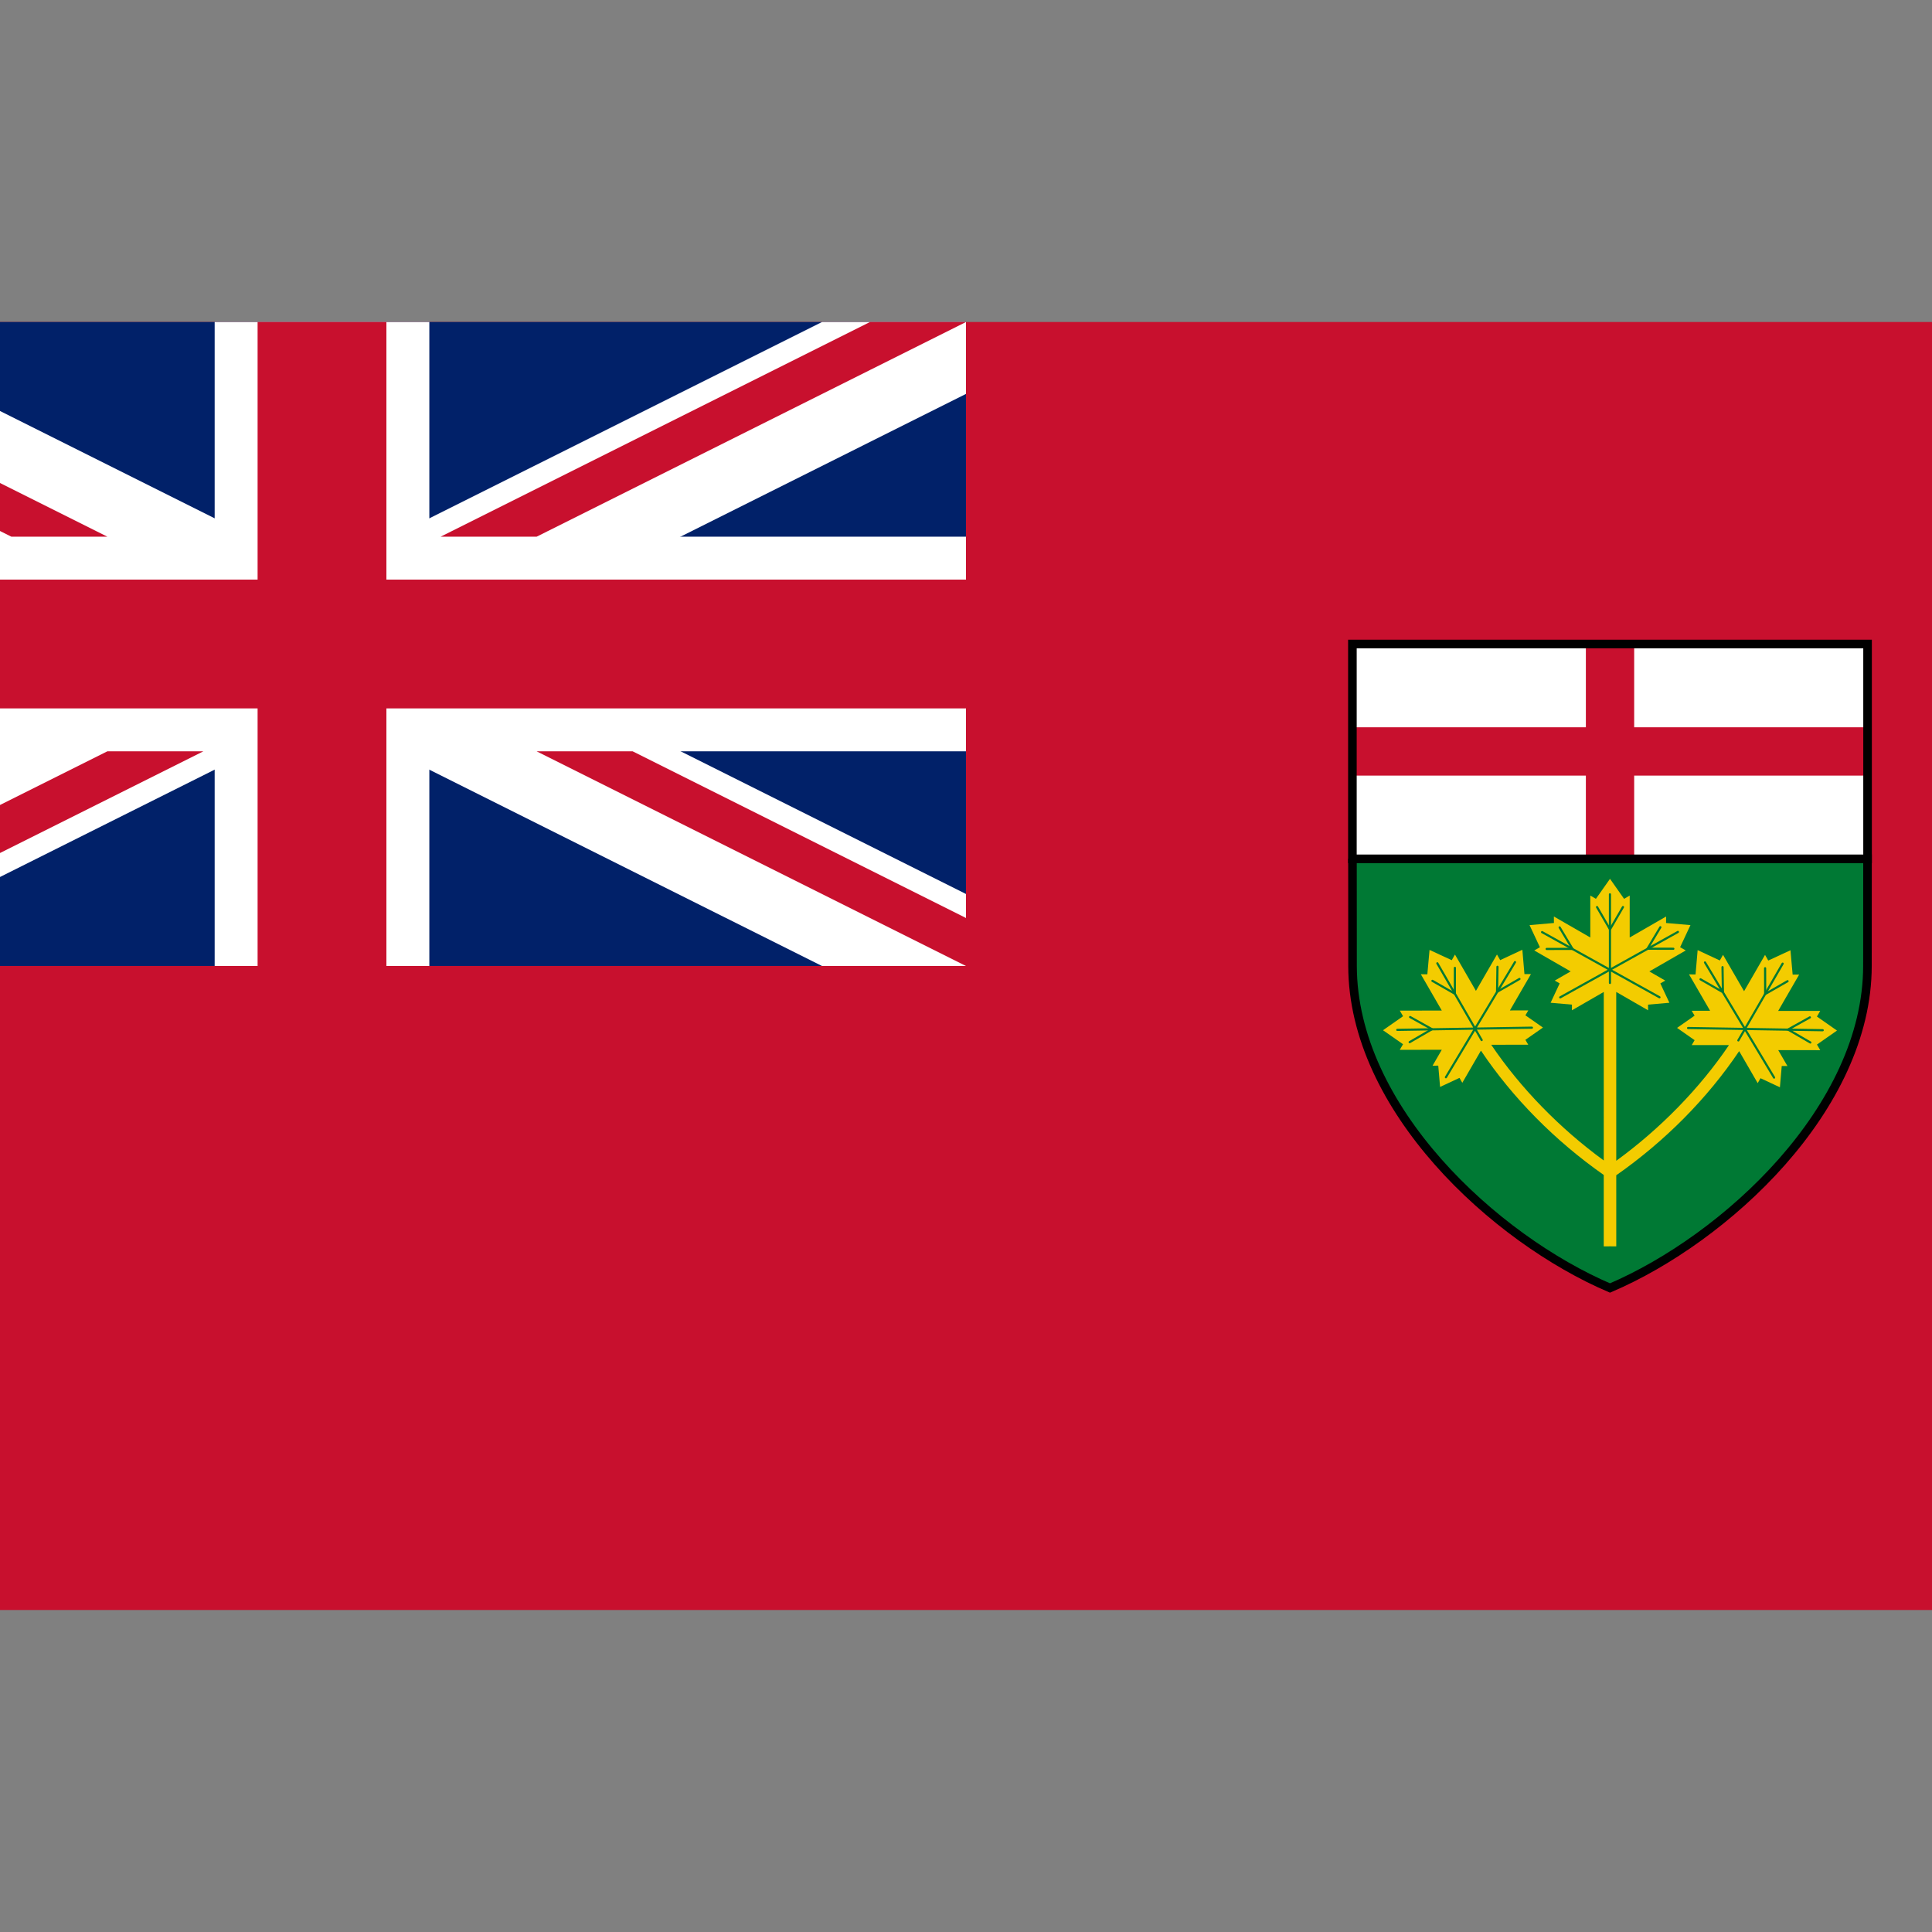 <?xml version='1.0' encoding='utf-8'?>
<ns0:svg xmlns:ns0="http://www.w3.org/2000/svg" width="640" height="640" xml:space="preserve" viewBox="300 -300 1800 1800">
  <ns0:rect x="300" y="-300" width="1800" height="1800" fill="#808080" stroke="none"/>
  <ns0:path fill="#C8102E" d="M0 0h2400v1200H0z" />
  <ns0:path fill="#012169" d="M0 0h1200v600H0z" />
  <ns0:path fill="#FFF" d="M134.169 600H0v-67.083L1065.84 0H1200v67z" />
  <ns0:path fill="#FFF" d="M0 67.086 1065.84 600H1200v-67.082L134.169 0H0z" />
  <ns0:path fill="#FFF" d="M0 200.003V400h1200V200z" />
  <ns0:path fill="#FFF" d="M500 600h200V0H500z" />
  <ns0:path fill="#C8102E" d="M0 240v120h1200V240.002zM1200 555.279V600L800.003 400.002h89.441zM710.561 200l400-200H1200L800 200zM400 200h-89.438L0 44.726V0zM89.447 600H0l400-200h89.445z" />
  <ns0:path fill="#007934" stroke="#000" stroke-width="8" d="m1560.061 500.044.072 99.848c.101 132.705 132.407 254.243 239.862 300.107 107.454-45.864 239.763-167.402 239.862-300.107l.072-99.808-479.868-.04z" />
  <ns0:path fill="#F3CC00" d="m1992.82 673.181 18.66-13.026-18.69-13.065 3.06-5.217-39.16-.031 19.541-33.84-6.061.032-2.04-22.706-20.69 9.582-3-5.263-19.529 33.844-19.61-33.897-2.989 5.255-20.66-9.651-1.95 22.675-6.06-.045 19.619 33.888-17.14-.018 2.69 4.568-16.33 11.4 16.35 11.433-2.67 4.563 34.26.034.31.179c-27.102 40.043-63.903 77.775-104.903 107.59l-.026-157.299 29.681 17.102-.03-5.288 19.88-1.726-8.44-18.036 4.601-2.615-14.84-8.552 33.93-19.541-5.27-2.989 9.649-20.612-22.72-1.972.04-6.045-33.931 19.553v-39.077l-5.229 3.057L1800 518.781l-13.12 18.642-5.229-3.057v39.077l-33.931-19.553.04 6.045-22.72 1.972 9.649 20.612-5.27 2.989 33.93 19.541-14.84 8.552 4.601 2.615-8.44 18.036 19.88 1.726-.03 5.288 29.681-17.102-.021 157.002c-40.973-29.866-77.732-67.63-104.77-107.688l.17-.099 34.26-.035-2.67-4.562 16.35-11.434-16.33-11.398 2.69-4.57-17.14.019 19.62-33.889-6.061.046-1.95-22.675-20.66 9.651-2.989-5.254-19.61 33.896-19.529-33.844-3 5.263-20.69-9.582-2.04 22.705-6.061-.031 19.541 33.839-39.16.031 3.06 5.219-18.69 13.064 18.66 13.027-3.069 5.223 39.159-.044-8.58 14.83 5.301-.04 1.699 19.841 18.08-8.445 2.62 4.598 17.16-29.654.309-.179c29.522 43.992 68.903 83.845 114.32 115.688l-.009 66.535 5.84-.039 5.83.039-.012-66.254c45.45-31.794 84.873-71.608 114.453-115.574l.169.098 17.159 29.653 2.621-4.597 18.08 8.445 1.699-19.84 5.301.04-8.58-14.831 39.16.044-3.071-5.221z" style="stroke:none" />
  <ns0:path fill="none" stroke="#000" stroke-width="2" stroke-linecap="round" stroke-linejoin="round" style="stroke:#007934;stroke-opacity:1;fill:none;fill-opacity:1" d="M1799.95 533.216v82.579M1846.11 629.139l-109.39-60.703M1753.63 629.217l109.65-60.951" />
  <ns0:path fill="none" stroke="#000" stroke-width="2" stroke-linecap="round" stroke-linejoin="round" d="m1787.92 545.083 12.08 20.803 12.08-20.803M1740.98 584.112l24.06-.059-11.979-20.002M1859.02 583.941l-24.06-.06 11.979-20.001" style="stroke:#007934;stroke-opacity:1" />
  <ns0:path fill="none" stroke="#000" stroke-width="2" stroke-linecap="round" stroke-linejoin="round" style="stroke:#007934;stroke-opacity:1;fill:none;fill-opacity:1" d="m1960.859 597.802-41.279 71.515M1952.88 703.955l-64.38-107.266M1872.75 657.782l125.439 2.041" />
  <ns0:path fill="none" stroke="#000" stroke-width="2" stroke-linecap="round" stroke-linejoin="round" d="m1944.51 602.065.062 24.054 20.87-11.975M1884.35 612.396l20.86 11.977-.37-23.309M1986.66 671.265l-20.801-12.074 20.371-11.335" style="stroke:#007934;stroke-opacity:1" />
  <ns0:path fill="none" stroke="#000" stroke-width="2" stroke-linecap="round" stroke-linejoin="round" style="stroke:#007934;stroke-opacity:1;fill:none;fill-opacity:1" d="m1639.14 597.488 41.29 71.516M1647.12 703.642l64.38-107.267M1727.25 657.469l-125.439 2.04" />
  <ns0:path fill="none" stroke="#000" stroke-width="2" stroke-linecap="round" stroke-linejoin="round" d="m1655.49 601.752-.062 24.054-20.87-11.973M1715.65 612.081l-20.86 11.978.37-23.308M1613.34 670.952l20.8-12.078-20.37-11.335" style="stroke:#007934;stroke-opacity:1" />
  <ns0:path fill="#FFF" d="M1560.04 300.032h479.961v200.146H1560.04z" />
  <ns0:path fill="#C8102E" style="fill:#c8102e;fill-opacity:1" d="M1822.52 300.058h-45v200.099h45z" />
  <ns0:path fill="#C8102E" style="fill:#c8102e;fill-opacity:1" d="M2040 377.602h-479.96v45.009H2040z" />
  <ns0:path fill="none" stroke="#000" stroke-width="8" d="M1560 300.002h479.963v200.147H1560z" />
  <ns0:path fill="#C8102E" d="M540 0v600h120V0z" />
</ns0:svg>